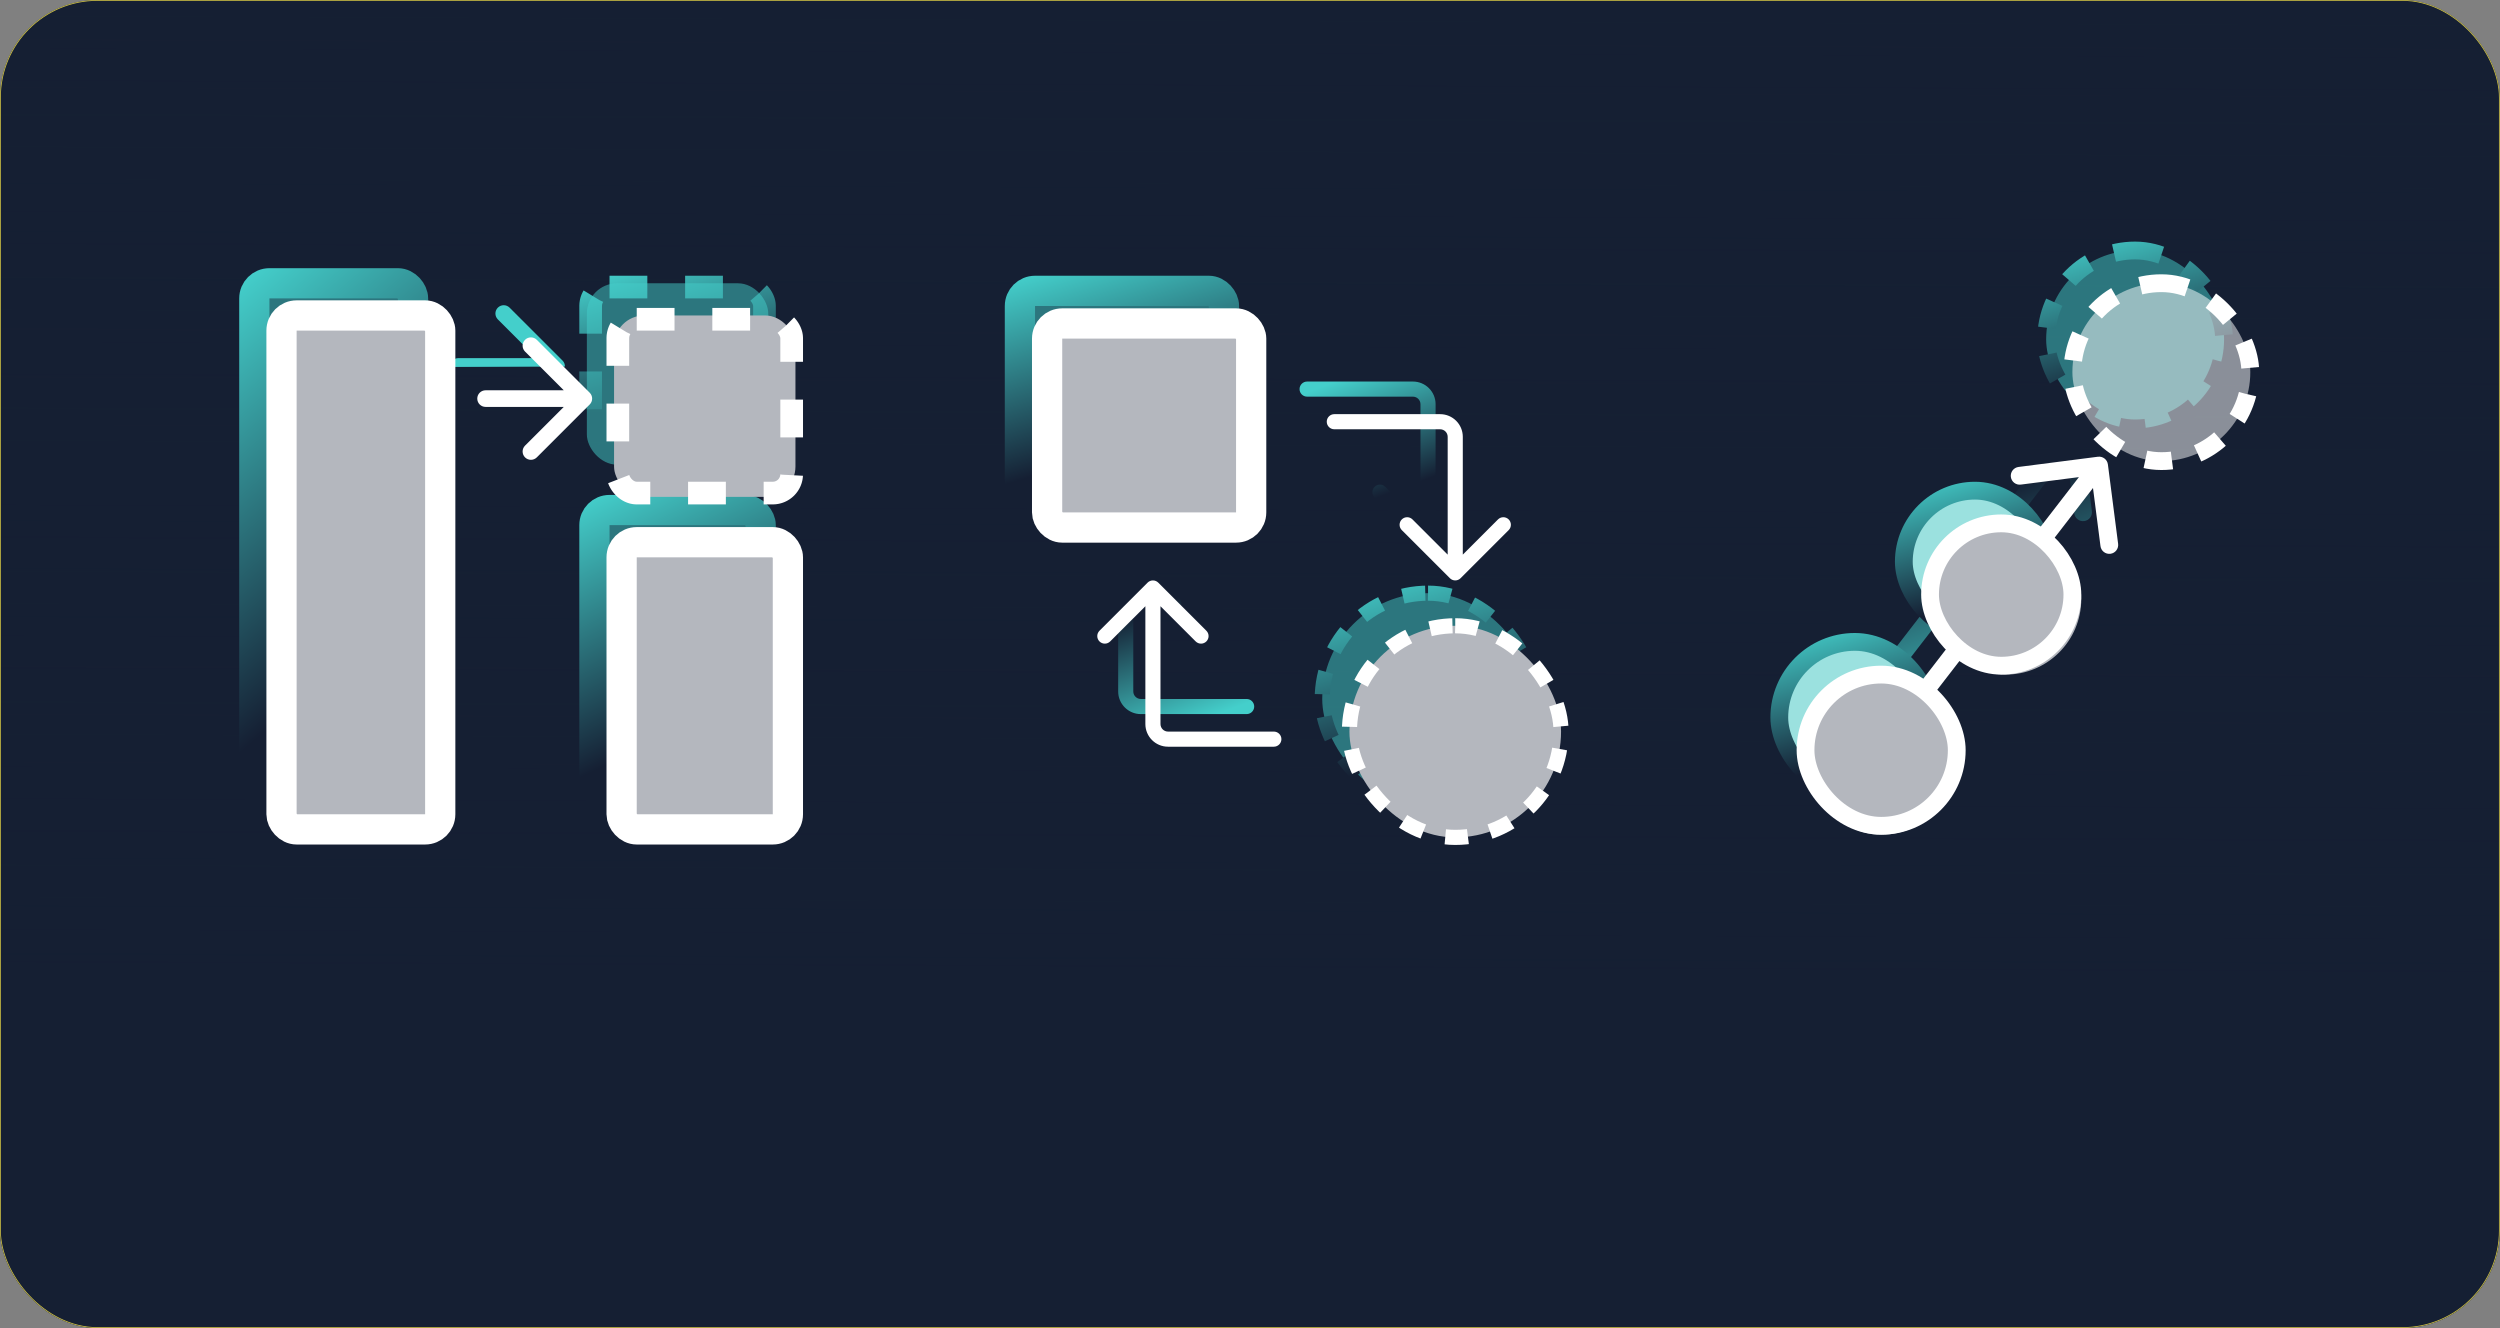 <svg width="3125" height="1660" viewBox="0 0 3125 1660" fill="none" xmlns="http://www.w3.org/2000/svg">
<rect x="0" y="0" width="3125" height="1660" fill="#808080" stroke="none"/>
<g clip-path="url(#clip0_10895_67763)">
<rect width="3124.71" height="1660" rx="122.059" fill="#151F33"/>
<rect x="-124.5" y="-214.824" width="3473.79" height="1874.82" fill="url(#paint0_linear_10895_67763)"/>
<path d="M1633.89 476.935C1628.67 476.935 1624.44 481.164 1624.44 486.382C1624.44 491.599 1628.67 495.829 1633.89 495.829V476.935ZM1778.37 682.009C1782.06 685.698 1788.04 685.698 1791.73 682.009L1851.85 621.886C1855.54 618.197 1855.54 612.215 1851.85 608.526C1848.16 604.836 1842.18 604.836 1838.49 608.526L1785.05 661.968L1731.61 608.526C1727.92 604.836 1721.93 604.836 1718.25 608.526C1714.56 612.215 1714.56 618.197 1718.25 621.886L1778.37 682.009ZM1633.89 495.829H1766.15V476.935H1633.89V495.829ZM1775.6 505.276V675.328H1794.5V505.276H1775.6ZM1766.15 495.829C1771.37 495.829 1775.6 500.059 1775.6 505.276H1794.5C1794.5 489.624 1781.81 476.935 1766.15 476.935V495.829Z" fill="url(#paint1_linear_10895_67763)"/>
<path d="M1558.31 892.617C1563.53 892.617 1567.76 888.388 1567.76 883.17C1567.76 877.952 1563.53 873.723 1558.31 873.723V892.617ZM1413.84 687.543C1410.15 683.854 1404.16 683.854 1400.47 687.543L1340.35 747.665C1336.66 751.355 1336.66 757.337 1340.35 761.026C1344.04 764.715 1350.02 764.715 1353.71 761.026L1407.16 707.584L1460.6 761.026C1464.29 764.715 1470.27 764.715 1473.96 761.026C1477.65 757.337 1477.65 751.355 1473.96 747.665L1413.84 687.543ZM1558.31 873.723H1426.05V892.617H1558.31V873.723ZM1416.6 864.275V694.223H1397.71V864.275H1416.6ZM1426.05 873.723C1420.83 873.723 1416.6 869.493 1416.6 864.275H1397.71C1397.71 879.928 1410.4 892.617 1426.05 892.617V873.723Z" fill="url(#paint2_linear_10895_67763)"/>
<rect x="1274.89" y="363.567" width="255.078" height="255.078" rx="18.895" fill="#44CFCB" fill-opacity="0.5" stroke="url(#paint3_linear_10895_67763)" stroke-width="37.789" stroke-linejoin="round"/>
<rect x="1652.79" y="741.46" width="264.525" height="264.525" rx="132.263" fill="#44CFCB" fill-opacity="0.5"/>
<rect x="1652.79" y="741.46" width="264.525" height="264.525" rx="132.263" stroke="url(#paint4_linear_10895_67763)" stroke-width="18.895" stroke-linejoin="round" stroke-dasharray="28.34 28.34"/>
<path d="M1667.89 517.695C1662.67 517.695 1658.44 521.925 1658.44 527.143C1658.44 532.36 1662.67 536.59 1667.89 536.59V517.695ZM1812.37 722.769C1816.06 726.459 1822.04 726.459 1825.73 722.769L1885.85 662.647C1889.54 658.958 1889.54 652.976 1885.85 649.286C1882.16 645.597 1876.18 645.597 1872.49 649.286L1819.05 702.729L1765.61 649.286C1761.92 645.597 1755.93 645.597 1752.25 649.286C1748.56 652.976 1748.56 658.958 1752.25 662.647L1812.37 722.769ZM1667.89 536.59H1800.15V517.695H1667.89V536.59ZM1809.6 546.037V716.089H1828.5V546.037H1809.6ZM1800.15 536.59C1805.37 536.59 1809.6 540.82 1809.6 546.037H1828.5C1828.5 530.384 1815.81 517.695 1800.15 517.695V536.59Z" fill="white"/>
<path d="M1592.31 933.378C1597.53 933.378 1601.76 929.148 1601.76 923.931C1601.76 918.713 1597.53 914.483 1592.31 914.483V933.378ZM1447.84 728.304C1444.15 724.614 1438.16 724.614 1434.47 728.304L1374.35 788.426C1370.66 792.116 1370.66 798.097 1374.35 801.787C1378.04 805.476 1384.02 805.476 1387.71 801.787L1441.16 748.345L1494.6 801.787C1498.29 805.476 1504.27 805.476 1507.96 801.787C1511.65 798.097 1511.65 792.116 1507.96 788.426L1447.84 728.304ZM1592.31 914.483H1460.05V933.378H1592.31V914.483ZM1450.6 905.036V734.984H1431.71V905.036H1450.6ZM1460.05 914.483C1454.83 914.483 1450.6 910.254 1450.6 905.036H1431.71C1431.71 920.689 1444.4 933.378 1460.05 933.378V914.483Z" fill="white"/>
<rect x="1308.89" y="404.327" width="255.078" height="255.078" rx="18.895" fill="#B4B7BE" stroke="white" stroke-width="37.789" stroke-linejoin="round"/>
<rect x="1686.79" y="782.221" width="264.525" height="264.525" rx="132.263" fill="#B4B7BE"/>
<rect x="1686.79" y="782.221" width="264.525" height="264.525" rx="132.263" stroke="white" stroke-width="18.895" stroke-linejoin="round" stroke-dasharray="28.34 28.34"/>
<path d="M2602.08 539.641C2601.3 533.55 2595.73 529.248 2589.64 530.032L2490.38 542.807C2484.29 543.591 2479.99 549.164 2480.77 555.255C2481.56 561.346 2487.13 565.648 2493.22 564.864L2581.45 553.508L2592.8 641.734C2593.59 647.825 2599.16 652.127 2605.25 651.343C2611.34 650.559 2615.64 644.986 2614.86 638.895L2602.08 539.641ZM2355.23 864.754L2599.86 547.854L2582.25 534.266L2337.63 851.165L2355.23 864.754Z" fill="url(#paint5_linear_10895_67763)"/>
<rect x="2557.7" y="313.112" width="222.386" height="222.386" rx="111.193" fill="#44CFCB" fill-opacity="0.5"/>
<rect x="2379.79" y="613.334" width="189.028" height="189.028" rx="94.514" fill="#9BE1DF"/>
<rect x="2224.11" y="802.361" width="189.028" height="200.147" rx="94.514" fill="#9BE1DF"/>
<rect x="2557.71" y="313.119" width="222.386" height="222.386" rx="111.193" stroke="url(#paint6_linear_10895_67763)" stroke-width="22.239" stroke-linejoin="round" stroke-dasharray="33.36 33.36"/>
<rect x="2379.78" y="613.332" width="177.909" height="177.909" rx="88.954" stroke="url(#paint7_linear_10895_67763)" stroke-width="22.239" stroke-linejoin="round"/>
<rect x="2224.12" y="802.36" width="189.028" height="189.028" rx="94.514" stroke="url(#paint8_linear_10895_67763)" stroke-width="22.239" stroke-linejoin="round"/>
<path d="M2634.87 580.524C2634.09 574.433 2628.52 570.131 2622.42 570.915L2523.17 583.691C2517.08 584.475 2512.78 590.048 2513.56 596.138C2514.34 602.229 2519.92 606.531 2526.01 605.747L2614.23 594.391L2625.59 682.618C2626.37 688.709 2631.95 693.011 2638.04 692.227C2644.13 691.443 2648.43 685.87 2647.65 679.779L2634.87 580.524ZM2388.02 905.638L2632.65 588.738L2615.04 575.149L2370.42 892.049L2388.02 905.638Z" fill="white"/>
<rect x="2590.49" y="353.995" width="222.386" height="222.386" rx="111.193" fill="white" fill-opacity="0.5"/>
<rect x="2412.58" y="654.218" width="189.028" height="189.028" rx="94.514" fill="#B4B7BE"/>
<rect x="2256.9" y="843.245" width="189.028" height="200.147" rx="94.514" fill="#B4B7BE"/>
<rect x="2590.5" y="354.003" width="222.386" height="222.386" rx="111.193" stroke="white" stroke-width="22.239" stroke-linejoin="round" stroke-dasharray="33.36 33.36"/>
<rect x="2412.57" y="654.216" width="177.909" height="177.909" rx="88.954" stroke="white" stroke-width="22.239" stroke-linejoin="round"/>
<rect x="2256.91" y="843.243" width="189.028" height="189.028" rx="94.514" stroke="white" stroke-width="22.239" stroke-linejoin="round"/>
<rect x="317.895" y="354.119" width="198.394" height="642.419" rx="18.895" fill="#44CFCB" fill-opacity="0.5" stroke="url(#paint9_linear_10895_67763)" stroke-width="37.789" stroke-linejoin="round"/>
<rect x="738.3" y="358.843" width="217.289" height="217.289" rx="23.618" stroke="url(#paint10_linear_10895_67763)" stroke-width="28.342" stroke-linejoin="round" stroke-dasharray="47.24 47.24"/>
<rect x="733.578" y="354.119" width="226.736" height="226.736" rx="37.789" fill="#44CFCB" fill-opacity="0.5"/>
<rect x="743.024" y="637.539" width="207.841" height="358.999" rx="18.895" fill="#44CFCB" fill-opacity="0.5" stroke="url(#paint11_linear_10895_67763)" stroke-width="37.789" stroke-linejoin="round"/>
<path d="M572.973 447.648C567.233 447.648 562.581 452.301 562.581 458.04C562.581 463.779 567.233 468.432 572.973 468.432V447.648ZM703.136 465.388C707.195 461.33 707.195 454.75 703.136 450.692L637.002 384.557C632.943 380.499 626.363 380.499 622.305 384.557C618.247 388.615 618.247 395.195 622.305 399.254L681.091 458.04L622.305 516.826C618.247 520.885 618.247 527.465 622.305 531.523C626.363 535.581 632.943 535.581 637.002 531.523L703.136 465.388ZM572.973 468.432L695.788 468.432V447.648L572.973 447.648V468.432Z" fill="url(#paint12_linear_10895_67763)"/>
<rect x="351.895" y="394.327" width="198.394" height="642.419" rx="18.895" fill="#B4B7BE" stroke="white" stroke-width="37.789" stroke-linejoin="round"/>
<rect x="767.578" y="394.327" width="226.736" height="226.736" rx="37.789" fill="#B4B7BE"/>
<rect x="772.3" y="399.051" width="217.289" height="217.289" rx="23.618" stroke="white" stroke-width="28.342" stroke-linejoin="round" stroke-dasharray="47.24 47.24"/>
<rect x="777.024" y="677.747" width="207.841" height="358.999" rx="18.895" fill="#B4B7BE" stroke="white" stroke-width="37.789" stroke-linejoin="round"/>
<path d="M606.973 487.856C601.233 487.856 596.581 492.509 596.581 498.248C596.581 503.987 601.233 508.64 606.973 508.64V487.856ZM737.136 505.596C741.195 501.538 741.195 494.958 737.136 490.9L671.002 424.765C666.943 420.707 660.363 420.707 656.305 424.765C652.247 428.823 652.247 435.403 656.305 439.462L715.091 498.248L656.305 557.034C652.247 561.093 652.247 567.673 656.305 571.731C660.363 575.789 666.943 575.789 671.002 571.731L737.136 505.596ZM606.973 508.64L729.788 508.64V487.856L606.973 487.856V508.64Z" fill="white"/>
</g>
<rect x="0.5" y="0.5" width="3123.71" height="1659" rx="121.559" stroke="#CFC144"/>
<defs>
<linearGradient id="paint0_linear_10895_67763" x1="1547" y1="1229.5" x2="1552" y2="-35.5" gradientUnits="userSpaceOnUse">
<stop stop-color="#151F33"/>
<stop offset="1" stop-color="#151F33" stop-opacity="0"/>
</linearGradient>
<linearGradient id="paint1_linear_10895_67763" x1="1644.73" y1="486.382" x2="1698.75" y2="630.767" gradientUnits="userSpaceOnUse">
<stop stop-color="#44CFCB"/>
<stop offset="1" stop-color="#151F33"/>
</linearGradient>
<linearGradient id="paint2_linear_10895_67763" x1="1547.47" y1="883.17" x2="1493.45" y2="738.785" gradientUnits="userSpaceOnUse">
<stop stop-color="#44CFCB"/>
<stop offset="1" stop-color="#151F33"/>
</linearGradient>
<linearGradient id="paint3_linear_10895_67763" x1="1277" y1="344.672" x2="1347.09" y2="578.82" gradientUnits="userSpaceOnUse">
<stop stop-color="#44CFCB"/>
<stop offset="1" stop-color="#151F33"/>
</linearGradient>
<linearGradient id="paint4_linear_10895_67763" x1="1663.66" y1="732.013" x2="1731.49" y2="958.607" gradientUnits="userSpaceOnUse">
<stop stop-color="#44CFCB"/>
<stop offset="1" stop-color="#151F33"/>
</linearGradient>
<linearGradient id="paint5_linear_10895_67763" x1="2573.51" y1="857.96" x2="2480.46" y2="617.98" gradientUnits="userSpaceOnUse">
<stop stop-color="#44CFCB"/>
<stop offset="1" stop-color="#151F33"/>
</linearGradient>
<linearGradient id="paint6_linear_10895_67763" x1="2564.13" y1="302" x2="2622.67" y2="497.578" gradientUnits="userSpaceOnUse">
<stop stop-color="#44CFCB"/>
<stop offset="1" stop-color="#151F33"/>
</linearGradient>
<linearGradient id="paint7_linear_10895_67763" x1="2383.02" y1="602.213" x2="2430.91" y2="762.231" gradientUnits="userSpaceOnUse">
<stop stop-color="#44CFCB"/>
<stop offset="1" stop-color="#151F33"/>
</linearGradient>
<linearGradient id="paint8_linear_10895_67763" x1="2228.15" y1="791.24" x2="2278.71" y2="960.148" gradientUnits="userSpaceOnUse">
<stop stop-color="#44CFCB"/>
<stop offset="1" stop-color="#151F33"/>
</linearGradient>
<linearGradient id="paint9_linear_10895_67763" x1="315.937" y1="335.225" x2="608.978" y2="675.162" gradientUnits="userSpaceOnUse">
<stop stop-color="#44CFCB"/>
<stop offset="1" stop-color="#151F33"/>
</linearGradient>
<linearGradient id="paint10_linear_10895_67763" x1="741.744" y1="344.672" x2="800.525" y2="541.054" gradientUnits="userSpaceOnUse">
<stop stop-color="#44CFCB"/>
<stop offset="1" stop-color="#151F33"/>
</linearGradient>
<linearGradient id="paint11_linear_10895_67763" x1="741.744" y1="618.645" x2="877.205" y2="898.801" gradientUnits="userSpaceOnUse">
<stop stop-color="#44CFCB"/>
<stop offset="1" stop-color="#151F33"/>
</linearGradient>
<linearGradient id="paint12_linear_10895_67763" x1="581.78" y1="458.04" x2="581.782" y2="458.911" gradientUnits="userSpaceOnUse">
<stop stop-color="#44CFCB"/>
<stop offset="1" stop-color="#151F33"/>
</linearGradient>
<clipPath id="clip0_10895_67763">
<rect width="3124.71" height="1660" rx="122.059" fill="white"/>
</clipPath>
</defs>
</svg>
